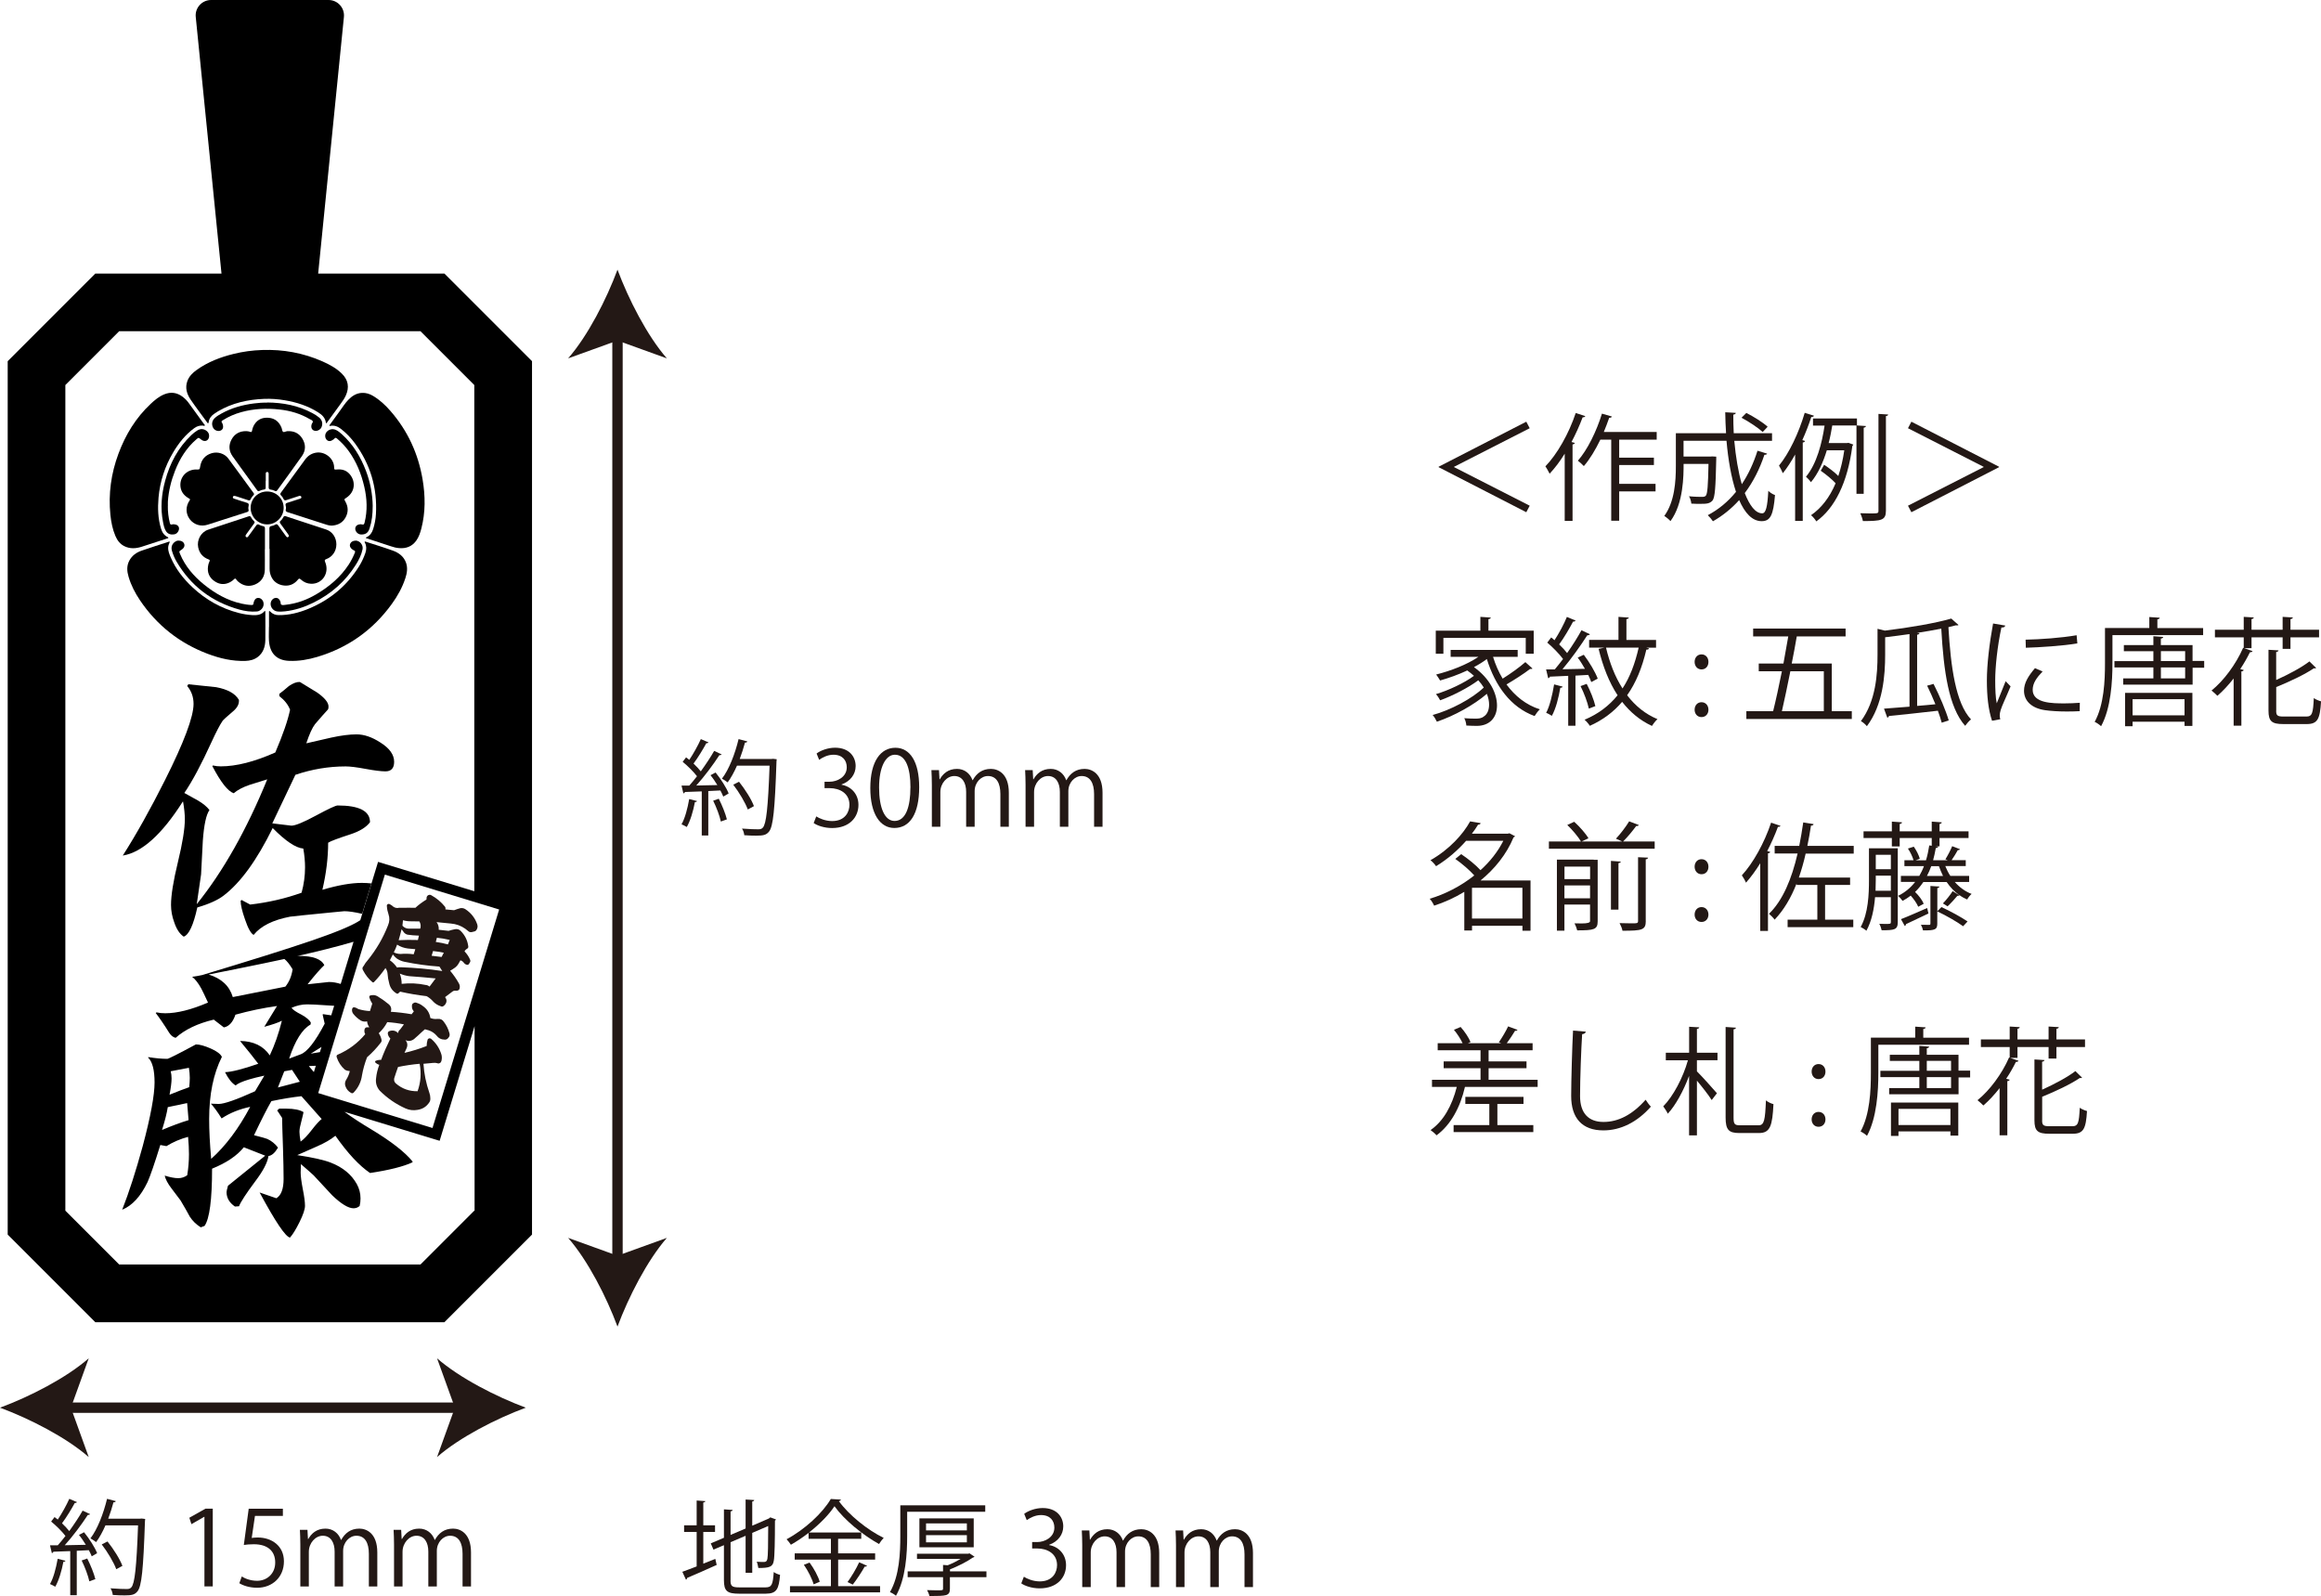 <?xml version="1.0" encoding="UTF-8"?> <svg xmlns="http://www.w3.org/2000/svg" id="_レイヤー_2" data-name="レイヤー 2" width="149.24mm" height="102.62mm" viewBox="0 0 423.05 290.9"><defs><style> .cls-1 { fill: #231815; } .cls-2 { fill: none; stroke: #231815; stroke-miterlimit: 10; stroke-width: 1.89px; } </style></defs><g id="_レイヤー_1-2" data-name="レイヤー 1"><g><g><line class="cls-2" x1="112.55" y1="60.57" x2="112.55" y2="230.38"></line><path class="cls-1" d="M112.55,49.15c-1.99,5.37-5.39,12.04-9,16.17l9-3.25,9,3.25c-3.6-4.13-7-10.8-9-16.17Z"></path><path class="cls-1" d="M112.55,241.79c-1.99-5.37-5.39-12.04-9-16.17l9,3.25,9-3.25c-3.6,4.13-7,10.8-9,16.17Z"></path></g><g><line class="cls-2" x1="11.42" y1="256.57" x2="84.42" y2="256.57"></line><path class="cls-1" d="M0,256.57c5.37,1.99,12.04,5.39,16.17,9l-3.25-9,3.25-9C12.04,251.18,5.37,254.58,0,256.57Z"></path><path class="cls-1" d="M95.83,256.57c-5.37,1.99-12.04,5.39-16.17,9l3.25-9-3.25-9c4.13,3.6,10.8,7,16.17,9Z"></path></g><g><path class="cls-1" d="M11.93,284.47c-.04.11-.15.19-.38.19-.3,1.61-.83,3.42-1.48,4.54-.23-.15-.68-.36-.96-.49.62-1.06,1.1-2.88,1.4-4.6l1.42.36ZM14.03,273.78c-.09.13-.25.17-.4.15-.59,1.1-1.53,2.63-2.33,3.71.51.49.98.98,1.32,1.42.93-1.29,1.82-2.63,2.44-3.73l1.36.64c-.06.11-.21.15-.42.15-1.06,1.65-2.72,3.88-4.2,5.52,1.21-.02,2.52-.04,3.84-.08-.38-.62-.81-1.27-1.25-1.8.53-.28.74-.38.93-.49.96,1.19,1.99,2.78,2.38,3.82l-.98.57c-.13-.32-.3-.7-.53-1.12l-2.2.11v8.1h-1.19v-8.04c-1.17.04-2.23.09-3.07.11-.04.15-.15.23-.28.25l-.34-1.42h1.42c.45-.51.93-1.08,1.4-1.7-.61-.81-1.68-1.87-2.61-2.63l.62-.81c.19.15.38.3.59.45.74-1.1,1.61-2.67,2.1-3.78l1.38.59ZM16.28,288.22c-.21-1.02-.81-2.61-1.4-3.8l1.02-.36c.61,1.19,1.23,2.74,1.48,3.76l-1.1.4ZM25.78,276.77l.68.08c0,.11-.02.28-.04.42-.3,8.87-.61,11.84-1.36,12.77-.51.62-1.02.74-2.33.74-.64,0-1.42-.02-2.18-.08-.04-.36-.17-.87-.42-1.21,1.31.11,2.5.13,2.97.13.38,0,.62-.06.83-.3.62-.66.95-3.59,1.23-11.3h-5.94c-.51,1.17-1.1,2.23-1.7,3.05-.25-.19-.72-.51-1.04-.68,1.27-1.65,2.36-4.46,3.03-7.21l1.59.42c-.04.17-.21.23-.42.21-.26,1-.59,2-.96,2.99h5.77l.28-.02ZM19.59,280.95c1.1,1.38,2.27,3.22,2.72,4.45l-1.12.61c-.44-1.21-1.57-3.12-2.65-4.52l1.04-.53Z"></path><path class="cls-1" d="M37.26,289.16v-12.7h-.04l-2.33,1.34-.38-1.17,2.93-1.65h1.34v14.17h-1.53Z"></path><path class="cls-1" d="M51.56,274.99v1.31h-5.09l-.59,4.01c.3-.04.61-.08,1.1-.08,2.52,0,4.77,1.5,4.77,4.35s-2.08,4.81-4.88,4.81c-1.42,0-2.61-.42-3.25-.83l.45-1.23c.53.36,1.57.79,2.8.79,1.78,0,3.31-1.3,3.29-3.35,0-1.95-1.25-3.31-3.9-3.31-.76,0-1.34.06-1.82.13l.89-6.6h6.22Z"></path><path class="cls-1" d="M68.78,289.16h-1.55v-5.96c0-2.01-.72-3.29-2.27-3.29-1.27,0-2.42,1.19-2.42,2.76v6.49h-1.55v-6.36c0-1.65-.7-2.89-2.16-2.89-1.34,0-2.54,1.32-2.54,2.93v6.32h-1.55v-7.66c0-1.06-.04-1.82-.08-2.67h1.38l.09,1.67h.06c.57-1,1.51-1.89,3.14-1.89,1.34,0,2.38.83,2.82,2.06h.04c.68-1.23,1.72-2.06,3.31-2.06,1.27,0,3.27.81,3.27,4.35v6.21Z"></path><path class="cls-1" d="M85.86,289.16h-1.55v-5.96c0-2.01-.72-3.29-2.27-3.29-1.27,0-2.42,1.19-2.42,2.76v6.49h-1.55v-6.36c0-1.65-.7-2.89-2.16-2.89-1.34,0-2.54,1.32-2.54,2.93v6.32h-1.55v-7.66c0-1.06-.04-1.82-.08-2.67h1.38l.09,1.67h.06c.57-1,1.51-1.89,3.14-1.89,1.34,0,2.38.83,2.82,2.06h.04c.68-1.23,1.72-2.06,3.31-2.06,1.27,0,3.27.81,3.27,4.35v6.21Z"></path></g><g><path class="cls-1" d="M127.04,146c-.04.11-.15.19-.38.19-.3,1.61-.83,3.42-1.48,4.54-.23-.15-.68-.36-.96-.49.62-1.06,1.1-2.88,1.4-4.6l1.42.36ZM129.14,135.31c-.09.13-.25.17-.4.15-.59,1.1-1.53,2.63-2.33,3.71.51.49.98.98,1.32,1.42.93-1.29,1.82-2.63,2.44-3.73l1.36.64c-.06.11-.21.15-.42.15-1.06,1.65-2.72,3.88-4.2,5.52,1.21-.02,2.52-.04,3.84-.08-.38-.62-.81-1.27-1.25-1.8.53-.28.74-.38.93-.49.96,1.19,1.99,2.78,2.38,3.82l-.98.57c-.13-.32-.3-.7-.53-1.12l-2.2.11v8.1h-1.19v-8.04c-1.17.04-2.23.09-3.07.11-.04.15-.15.23-.28.25l-.34-1.42h1.42c.45-.51.93-1.08,1.4-1.7-.61-.81-1.68-1.87-2.61-2.63l.62-.81c.19.15.38.3.59.45.74-1.1,1.61-2.67,2.1-3.78l1.38.59ZM131.39,149.74c-.21-1.02-.81-2.61-1.4-3.8l1.02-.36c.61,1.19,1.23,2.74,1.48,3.76l-1.1.4ZM140.89,138.3l.68.08c0,.11-.02.28-.04.42-.3,8.87-.61,11.84-1.36,12.77-.51.62-1.02.74-2.33.74-.64,0-1.42-.02-2.18-.08-.04-.36-.17-.87-.42-1.21,1.31.11,2.5.13,2.97.13.38,0,.62-.06.83-.3.62-.66.95-3.59,1.23-11.3h-5.94c-.51,1.17-1.1,2.23-1.7,3.05-.25-.19-.72-.51-1.04-.68,1.27-1.65,2.37-4.46,3.03-7.21l1.59.42c-.04.17-.21.23-.42.21-.27,1-.59,2-.96,2.99h5.77l.28-.02ZM134.7,142.48c1.1,1.38,2.27,3.22,2.72,4.45l-1.12.61c-.44-1.21-1.57-3.12-2.65-4.52l1.04-.53Z"></path><path class="cls-1" d="M153.39,143.03c1.67.28,3.08,1.63,3.08,3.67,0,2.25-1.63,4.22-4.81,4.22-1.42,0-2.71-.45-3.35-.91l.47-1.21c.51.34,1.65.85,2.89.85,2.38,0,3.16-1.67,3.16-2.97,0-2.08-1.76-3.03-3.61-3.03h-.93v-1.17h.93c1.36,0,3.12-.85,3.12-2.63,0-1.23-.74-2.29-2.44-2.29-1.04,0-2.02.51-2.59.93l-.47-1.15c.68-.53,2.01-1.06,3.37-1.06,2.59,0,3.75,1.65,3.75,3.35,0,1.46-.93,2.76-2.57,3.35v.06Z"></path><path class="cls-1" d="M158.63,143.65c0-4.96,1.93-7.36,4.58-7.36s4.33,2.54,4.33,7.17c0,4.92-1.72,7.45-4.54,7.45-2.57,0-4.37-2.54-4.37-7.27ZM165.95,143.54c0-3.54-.85-5.98-2.84-5.98-1.68,0-2.88,2.25-2.88,5.98s1.04,6.09,2.82,6.09c2.1,0,2.89-2.72,2.89-6.09Z"></path><path class="cls-1" d="M183.89,150.69h-1.55v-5.96c0-2.01-.72-3.29-2.27-3.29-1.27,0-2.42,1.19-2.42,2.76v6.49h-1.55v-6.36c0-1.65-.7-2.89-2.16-2.89-1.34,0-2.54,1.32-2.54,2.93v6.32h-1.55v-7.66c0-1.06-.04-1.82-.08-2.67h1.38l.09,1.67h.06c.57-1,1.51-1.89,3.14-1.89,1.34,0,2.38.83,2.82,2.06h.04c.68-1.23,1.72-2.06,3.31-2.06,1.27,0,3.27.81,3.27,4.35v6.21Z"></path><path class="cls-1" d="M200.97,150.69h-1.55v-5.96c0-2.01-.72-3.29-2.27-3.29-1.27,0-2.42,1.19-2.42,2.76v6.49h-1.55v-6.36c0-1.65-.7-2.89-2.16-2.89-1.34,0-2.54,1.32-2.54,2.93v6.32h-1.55v-7.66c0-1.06-.04-1.82-.08-2.67h1.38l.09,1.67h.06c.57-1,1.51-1.89,3.14-1.89,1.34,0,2.38.83,2.82,2.06h.04c.68-1.23,1.72-2.06,3.31-2.06,1.27,0,3.27.81,3.27,4.35v6.21Z"></path></g><g><path class="cls-1" d="M128.19,285l2.19-.87.25,1.1c-1.97.91-4.07,1.8-5.39,2.37,0,.15-.08.26-.21.32l-.66-1.44c.72-.25,1.63-.61,2.61-.98v-6.28h-2.29v-1.21h2.29v-4.52l1.59.11c-.02.13-.13.21-.38.25v4.16h2.14v1.21h-2.14v5.79ZM133.15,288.03c0,1.04.25,1.29,1.57,1.29h4.83c1.13,0,1.32-.53,1.48-2.8.3.23.79.44,1.15.51-.21,2.61-.62,3.44-2.61,3.44h-4.88c-2.14,0-2.74-.47-2.74-2.46v-6.38l-1.91.81-.49-1.14,2.4-1.02v-5.18l1.59.11c-.02.13-.13.23-.38.27v4.28l2.74-1.17v-5.28l1.57.09c-.02.13-.11.23-.36.27v4.41l3.03-1.31.26-.21,1.04.38c-.02.08-.09.15-.19.21,0,3.59-.06,6.58-.21,7.3-.17,1.15-.81,1.34-2.82,1.34-.06-.36-.15-.83-.3-1.14.47.04,1.13.04,1.34.04.3,0,.51-.09.61-.55.11-.47.15-2.82.15-6l-2.91,1.25v7.27h-1.21v-6.74l-2.74,1.17v6.92Z"></path><path class="cls-1" d="M152.77,284.26v4.84h7.64v1.13h-16.42v-1.13h7.46v-4.84h-6.6v-1.14h6.6v-2.65h-4.07v-1.08c-1.02.79-2.12,1.53-3.22,2.16-.19-.28-.53-.74-.79-1,3.31-1.76,6.57-4.79,8.06-7.34l1.85.11c-.04.15-.19.25-.38.28,1.83,2.54,5.24,5.28,8.17,6.7-.3.32-.62.74-.85,1.12-2.95-1.63-6.34-4.39-8.12-6.89-1,1.53-2.69,3.25-4.64,4.79h9.52v1.15h-4.22v2.65h6.75v1.14h-6.75ZM148.3,288.78c-.25-.96-1-2.46-1.78-3.58l1.04-.4c.79,1.06,1.59,2.54,1.85,3.5l-1.12.47ZM158.03,285.38c-.06.11-.21.17-.42.15-.55.98-1.46,2.38-2.18,3.29l-.95-.47c.7-.95,1.63-2.5,2.12-3.6l1.42.62Z"></path><path class="cls-1" d="M179.58,275.54h-14.23v4.43c0,3.16-.25,7.74-2.04,10.88-.23-.21-.78-.55-1.1-.66,1.74-3.01,1.89-7.21,1.89-10.24v-5.58h15.48v1.17ZM179.8,286.4v1.06h-6.66v2.08c0,.68-.15,1-.7,1.19-.55.15-1.5.17-3.03.17-.06-.32-.26-.76-.43-1.08.7.02,1.36.04,1.83.04,1.02,0,1.08,0,1.08-.34v-2.06h-6.45v-1.06h6.45v-1.17l.85.06c.81-.32,1.65-.74,2.35-1.15h-7.95v-.95h9.35l.21-.08.93.62c-.06.08-.19.13-.3.15-1.04.74-2.71,1.59-4.18,2.16v.36h6.66ZM177.48,282.01h-9.9v-5.26h9.9v5.26ZM168.79,277.66v1.27h7.44v-1.27h-7.44ZM168.79,279.8v1.31h7.44v-1.31h-7.44Z"></path><path class="cls-1" d="M191.23,281.61c1.67.28,3.08,1.63,3.08,3.67,0,2.25-1.63,4.22-4.81,4.22-1.42,0-2.71-.45-3.35-.91l.47-1.21c.51.34,1.65.85,2.89.85,2.38,0,3.16-1.67,3.16-2.97,0-2.08-1.76-3.03-3.61-3.03h-.93v-1.17h.93c1.36,0,3.12-.85,3.12-2.63,0-1.23-.74-2.29-2.44-2.29-1.04,0-2.02.51-2.59.93l-.47-1.15c.68-.53,2.01-1.06,3.37-1.06,2.59,0,3.75,1.65,3.75,3.35,0,1.46-.93,2.76-2.57,3.35v.06Z"></path><path class="cls-1" d="M211.3,289.27h-1.55v-5.96c0-2.01-.72-3.29-2.27-3.29-1.27,0-2.42,1.19-2.42,2.76v6.49h-1.55v-6.36c0-1.65-.7-2.89-2.16-2.89-1.34,0-2.54,1.32-2.54,2.93v6.32h-1.55v-7.66c0-1.06-.04-1.82-.08-2.67h1.38l.09,1.67h.06c.57-1,1.51-1.89,3.14-1.89,1.34,0,2.38.83,2.82,2.06h.04c.68-1.23,1.72-2.06,3.31-2.06,1.27,0,3.27.81,3.27,4.35v6.21Z"></path><path class="cls-1" d="M228.39,289.27h-1.55v-5.96c0-2.01-.72-3.29-2.27-3.29-1.27,0-2.42,1.19-2.42,2.76v6.49h-1.55v-6.36c0-1.65-.7-2.89-2.16-2.89-1.34,0-2.54,1.32-2.54,2.93v6.32h-1.55v-7.66c0-1.06-.04-1.82-.08-2.67h1.38l.09,1.67h.06c.57-1,1.51-1.89,3.14-1.89,1.34,0,2.38.83,2.82,2.06h.04c.68-1.23,1.72-2.06,3.31-2.06,1.27,0,3.27.81,3.27,4.35v6.21Z"></path></g><g><path class="cls-1" d="M278.2,76.86l.62,1.19-13.8,7.04v.04l13.8,7.04-.62,1.19-15.98-8.21v-.08l15.98-8.21Z"></path><path class="cls-1" d="M285.2,82.69c-.85,1.39-1.79,2.62-2.75,3.65-.17-.34-.53-1.02-.77-1.34,2.15-2.22,4.27-5.95,5.53-9.73l1.75.58c-.08.15-.23.21-.49.21-.58,1.54-1.26,3.05-2.03,4.5l.6.17c-.02.15-.15.23-.41.28v13.93h-1.43v-12.25ZM301.98,80.13h-6.85v3.29h6.33v1.34h-6.33v3.43h6.63v1.37h-6.63v5.35h-1.45v-14.78h-1.98c-.9,1.86-1.92,3.56-3.01,4.82-.26-.28-.77-.75-1.09-.98,1.73-1.96,3.39-5.33,4.39-8.58l1.83.53c-.08.15-.23.23-.51.23-.3.85-.62,1.73-.98,2.58h9.64v1.39Z"></path><path class="cls-1" d="M316.11,80.34c.26,2.92.73,5.67,1.37,7.91,1.19-1.79,2.15-3.84,2.86-6.1l1.75.53c-.04.15-.21.21-.49.21-.87,2.62-2.07,4.97-3.58,6.98.88,2.26,1.94,3.69,3.18,3.69.66,0,.96-1.17,1.11-4.1.32.32.81.64,1.22.77-.3,3.67-.85,4.76-2.43,4.76-1.73,0-3.07-1.49-4.1-3.84-1.39,1.54-2.99,2.84-4.78,3.86-.19-.3-.64-.83-.94-1.11,1.98-1.04,3.69-2.47,5.14-4.25-.85-2.56-1.43-5.84-1.73-9.32h-7.83v2.88h4.91l.3-.02.75.04v.49c-.11,5.1-.23,6.93-.68,7.51-.53.58-1.09.6-2.24.6-.49,0-1.04,0-1.62-.04-.04-.43-.19-.98-.43-1.34,1.04.11,2.03.11,2.39.11.3,0,.53-.04.68-.21.3-.36.41-1.81.49-5.8h-4.54c0,2.11,0,7.19-2.39,10.43-.24-.28-.81-.75-1.13-.94,1.9-2.62,2.11-6.31,2.11-9.11v-5.97h9.15c-.08-1.26-.13-2.54-.15-3.82l1.92.11c0,.17-.15.28-.45.32,0,1.13.02,2.28.08,3.39h6.98v1.39h-6.87ZM318.31,75.26c1.37.7,3.05,1.75,3.88,2.52l-.9.96c-.83-.77-2.5-1.88-3.86-2.6l.87-.87Z"></path><path class="cls-1" d="M327.2,82.84c-.7,1.26-1.45,2.43-2.24,3.41-.15-.34-.49-1.07-.7-1.39,1.83-2.22,3.6-5.93,4.69-9.62l1.69.53c-.06.15-.21.23-.49.23-.47,1.43-1.02,2.86-1.64,4.22l.49.15c-.04.15-.15.24-.41.28v14.29h-1.39v-12.12ZM338.47,76.25v1.3h-4.5c-.17,1-.36,2.09-.66,3.2h3.35c.17-.04.21-.04.26-.04.19.06.38.13.88.32-.02.11-.11.19-.17.26-.88,6.76-3.24,11.35-6.57,13.74-.19-.34-.66-.9-.96-1.13,1.83-1.26,3.37-3.18,4.48-5.82-.62-.68-1.75-1.62-2.71-2.28l.62-1.09c.9.6,1.98,1.41,2.58,2.05.47-1.41.85-2.97,1.09-4.69h-3.18c-.66,2.15-1.58,4.27-2.9,5.82-.19-.3-.62-.77-.9-1,1.96-2.35,2.92-6.14,3.39-9.32h-2.11v-1.3h8.02ZM339.7,90h-1.32v-12.46l1.73.11c-.02.15-.13.26-.41.3v12.05ZM342.39,75.44l1.77.11c-.02.15-.13.26-.41.28v17.24c0,1.77-.81,1.9-4.2,1.9-.06-.38-.28-1.02-.47-1.43.66.02,1.28.04,1.77.04,1.41,0,1.54,0,1.54-.49v-17.64Z"></path><path class="cls-1" d="M348.39,76.86l15.98,8.21v.08l-15.98,8.21-.62-1.19,13.8-7.04v-.04l-13.8-7.04.62-1.19Z"></path><path class="cls-1" d="M272.14,119.72c.43,1.41,1.02,2.75,1.75,3.97,1.41-.88,3.07-2.07,4.14-3.01l1.3,1.17c-.08.08-.28.11-.45.08-1.09.85-2.86,1.98-4.29,2.82,1.54,2.11,3.56,3.73,6.08,4.54-.32.28-.72.83-.96,1.22-4.37-1.6-7.19-5.53-8.7-10.39-.68.51-1.49,1.02-2.35,1.47,2.94,2.11,4.2,4.84,4.2,7,0,2.3-1.45,3.71-3.67,3.71-.53,0-1.22-.02-1.92-.06-.02-.36-.15-.96-.38-1.34.79.06,1.54.08,2.01.08.62,0,1.13-.04,1.58-.41.6-.38.94-1.17.94-2.15,0-.6-.13-1.26-.41-1.96-2.35,2.03-6.02,4.05-9.11,5.08-.17-.36-.47-.9-.77-1.22,3.24-.88,7.17-2.96,9.32-5.01-.28-.45-.62-.9-1-1.32-1.83,1.37-4.71,2.84-6.95,3.65-.17-.34-.49-.83-.77-1.13,2.26-.66,5.21-2.05,6.93-3.33-.36-.32-.77-.66-1.22-.98-1.6.75-3.33,1.37-4.95,1.83-.17-.28-.51-.83-.72-1.09,2.62-.66,5.61-1.79,7.7-3.22h-5.06v-1.26h12.22v1.26h-4.5ZM263.09,116.27v2.88h-1.39v-4.2h8.13v-2.52l1.9.13c-.02.15-.15.26-.43.28v2.11h8.25v4.2h-1.45v-2.88h-15.02Z"></path><path class="cls-1" d="M290.04,124.31c-.13-.38-.32-.83-.55-1.3l-2.33.13v9.13h-1.32v-9.09c-1.28.06-2.43.11-3.35.15-.02.17-.15.26-.3.28l-.38-1.6h1.58c.47-.55.98-1.22,1.51-1.9-.7-.94-1.86-2.13-2.88-2.99l.72-.94c.19.15.41.32.6.51.83-1.26,1.75-2.99,2.26-4.25l1.58.66c-.06.13-.23.21-.45.19-.64,1.22-1.66,2.96-2.54,4.16.58.55,1.09,1.11,1.45,1.58,1-1.41,1.94-2.92,2.62-4.16,1.13.53,1.34.62,1.54.73-.09.13-.26.19-.49.19-1.15,1.81-2.94,4.33-4.52,6.19,1.28-.02,2.69-.04,4.1-.08-.41-.7-.85-1.43-1.32-2.05l1.11-.51c1.02,1.34,2.11,3.18,2.54,4.35l-1.17.62ZM284.83,125.14c-.04.15-.17.21-.43.21-.3,1.81-.83,3.86-1.54,5.12-.26-.19-.72-.41-1.04-.55.64-1.19,1.13-3.22,1.45-5.18l1.56.41ZM289.21,124.65c.68,1.3,1.32,2.94,1.58,4.05l-1.19.45c-.23-1.11-.87-2.82-1.51-4.1l1.13-.41ZM300.02,118.04l.55.13c-.04.17-.21.26-.49.23-.77,3.31-1.9,6.06-3.5,8.32,1.49,1.94,3.31,3.43,5.53,4.35-.34.3-.77.85-1,1.24-2.18-1-3.97-2.5-5.44-4.39-1.56,1.83-3.48,3.29-5.89,4.37-.19-.32-.64-.85-.96-1.11,2.5-1.05,4.46-2.54,6.02-4.46-1.56-2.37-2.67-5.23-3.46-8.45l1.04-.23h-2.77v-1.41h5.35v-4.2l1.88.13c-.02.15-.13.26-.43.28v3.8h5.4v1.41h-1.83ZM292.73,118.04c.66,2.77,1.64,5.31,3.01,7.44,1.34-2.05,2.28-4.52,2.94-7.44h-5.95Z"></path><path class="cls-1" d="M308.88,120.64c0-.79.51-1.37,1.26-1.37s1.26.58,1.26,1.37-.49,1.37-1.26,1.37c-.81,0-1.26-.66-1.26-1.37ZM308.88,129.36c0-.79.51-1.37,1.26-1.37s1.26.58,1.26,1.37c0,.75-.49,1.34-1.26,1.34-.81,0-1.26-.64-1.26-1.34Z"></path><path class="cls-1" d="M333.88,129.62h3.65v1.43h-19.22v-1.43h4.88c.51-2.03,1.07-4.63,1.6-7.27h-4.22v-1.41h4.5c.32-1.71.62-3.41.88-4.95h-6.4v-1.43h16.85v1.43h-8.9c-.26,1.56-.58,3.24-.92,4.95h7.3v8.68ZM332.43,122.35h-6.1c-.53,2.69-1.09,5.27-1.54,7.27h7.64v-7.27Z"></path><path class="cls-1" d="M343.54,114.94c4.39-.53,9.32-1.37,12.12-2.2l1.32,1.17c-.06.06-.15.08-.28.08-.06,0-.13,0-.19-.02-.43.11-.87.23-1.37.34.43,7.25,1.32,13.84,4.12,16.81-.34.26-.81.81-1.07,1.17-2.99-3.37-3.92-9.96-4.35-17.71-1.37.28-2.88.53-4.44.77l.47.04c-.02.15-.15.26-.43.3v12.97c1.09-.08,2.22-.19,3.33-.3-.47-1.15-1-2.37-1.51-3.39l1.17-.32c1.11,2.16,2.28,4.97,2.77,6.66l-1.28.41c-.15-.6-.41-1.37-.7-2.18-3.31.38-6.74.75-8.92.96-.04.17-.15.28-.3.3l-.6-1.64c1.24-.08,2.86-.21,4.65-.36v-13.23c-1.49.21-2.99.41-4.44.58v3.18c0,3.73-.38,9.11-3.33,13.03-.21-.28-.73-.75-1.09-.92,2.73-3.67,3.03-8.55,3.03-12.14v-4.69l1.3.32Z"></path><path class="cls-1" d="M365.5,114.03c-.06.24-.28.36-.7.34-.75,3.48-1.13,7.29-1.13,9.6,0,1.6.06,3.22.28,4.22.41-1.05,1.32-3.29,1.62-4.03l.9.94c-.88,2.15-1.51,3.37-1.81,4.33-.11.36-.17.7-.17,1,0,.23.04.45.11.66l-1.51.28c-.68-2.03-.94-4.5-.94-7.34s.45-6.7,1.13-10.39l2.24.38ZM379.08,129.62c-.77.04-1.56.06-2.35.06-1.51,0-2.94-.09-3.97-.24-2.62-.38-3.84-1.83-3.84-3.54,0-1.47.81-2.71,2-4.12l1.39.6c-1.07,1.11-1.81,2.13-1.81,3.35,0,2.47,3.63,2.47,5.84,2.47.9,0,1.86-.04,2.75-.11l-.02,1.51ZM369.21,116.59c2.75-.06,6.46-.32,9.3-.81l.13,1.49c-2.65.45-6.93.72-9.39.79l-.04-1.47Z"></path><path class="cls-1" d="M401.57,115.76h-16.53v5.12c0,3.35-.28,8.21-2.07,11.48-.26-.26-.85-.66-1.17-.79,1.71-3.11,1.88-7.51,1.88-10.69v-6.42h8.08v-2l1.9.13c-.02.15-.13.26-.43.3v1.58h8.34v1.3ZM401.76,120.45v1.26h-2.11v3.07h-12.65v-1.13h5.5v-2h-7.1v-1.15h7.1v-1.81h-5.38v-1.11h5.38v-1.62l1.79.13c-.02.15-.13.26-.43.3v1.19h5.78v2.88h2.11ZM387.34,132.37v-6.08h12.27v6.02h-1.43v-.77h-9.47v.83h-1.37ZM398.18,127.44h-9.47v2.94h9.47v-2.94ZM393.87,118.68v1.81h4.42v-1.81h-4.42ZM393.87,123.65h4.42v-2h-4.42v2Z"></path><path class="cls-1" d="M410.4,118.14h-1.34l1.51.53c-.04.15-.21.21-.47.21-.51,1.04-1.11,2.09-1.77,3.07l.64.17c-.04.13-.17.23-.43.26v9.88h-1.41v-8.6c-.94,1.19-1.94,2.28-2.96,3.16-.26-.26-.75-.73-1.07-.96,2.2-1.77,4.44-4.76,5.76-7.79l.11.04v-1.94h-5.25v-1.39h5.25v-2.35l1.83.11c-.02.15-.13.26-.41.3v1.94h5.67v-2.35l1.86.11c-.02.17-.15.26-.43.3v1.94h5.21v1.39h-5.21v2.09h-1.43v-2.09h-5.67v1.96ZM414.88,129.51c0,.9.21,1.09,1.37,1.09h4.12c1.07,0,1.24-.58,1.37-3.37.34.26.92.49,1.32.6-.19,3.2-.62,4.14-2.6,4.14h-4.29c-2.09,0-2.69-.51-2.69-2.45v-11.09l1.83.11c-.02.15-.15.26-.43.3v5.1c2.26-1.02,4.63-2.28,6.06-3.39l1.22,1.19c-.04.06-.13.08-.23.08-.04,0-.11,0-.17-.02-1.66,1.13-4.37,2.41-6.87,3.43v4.29Z"></path><path class="cls-1" d="M278.97,160.49v9.15h-1.47v-.9h-9.19v.85h-1.41v-7.04c-1.79,1.09-3.65,1.92-5.5,2.52-.15-.36-.53-.98-.81-1.26,2.75-.81,5.63-2.26,8.13-4.25-.85-.96-2.24-2.15-3.46-3.01l1.07-.87c1.22.81,2.65,1.96,3.52,2.92,1.71-1.54,3.16-3.35,4.16-5.35h-6.78c-1.43,1.62-3.24,3.26-5.48,4.63-.21-.34-.68-.85-1.02-1.09,3.48-1.98,5.97-4.78,7.23-7.08l1.92.32c-.04.17-.19.28-.47.28-.32.53-.7,1.09-1.13,1.64h6.57l.26-.08,1.05.55c-.06.09-.17.15-.28.19-1.28,3.11-3.46,5.78-6.02,7.87h9.13ZM268.3,167.42h9.19v-5.61h-9.19v5.61Z"></path><path class="cls-1" d="M298.72,150.38c-.08.13-.23.19-.49.17-.6.83-1.58,2.03-2.39,2.82h5.76v1.32h-19.28v-1.32h5.85c-.51-.85-1.56-2.11-2.5-3.01l1.26-.58c.98.87,2.09,2.13,2.6,3.01l-1.26.58h7.42l-1.15-.51c.81-.85,1.83-2.2,2.41-3.16l1.77.68ZM290.49,156.69v.02h.72v11.22c0,1.51-.7,1.64-3.73,1.64-.09-.38-.3-.92-.49-1.28.47.02.94.02,1.32.02q1.51,0,1.51-.41v-3.03h-4.67v4.76h-1.37v-12.95h6.7ZM289.83,157.95h-4.67v2.28h4.67v-2.28ZM285.15,163.73h4.67v-2.35h-4.67v2.35ZM293.64,156.91l1.79.13c-.02.13-.15.23-.43.28v8.47h-1.37v-8.87ZM299.98,167.85c0,1.66-.66,1.79-4.25,1.79-.06-.41-.32-1-.53-1.39.79.02,1.54.04,2.07.04,1.17,0,1.3,0,1.3-.45v-11.6l1.83.08c-.04.15-.15.28-.43.3v11.22Z"></path><path class="cls-1" d="M308.88,157.97c0-.79.51-1.37,1.26-1.37s1.26.58,1.26,1.37-.49,1.37-1.26,1.37c-.81,0-1.26-.66-1.26-1.37ZM308.88,166.7c0-.79.51-1.37,1.26-1.37s1.26.58,1.26,1.37c0,.75-.49,1.34-1.26,1.34-.81,0-1.26-.64-1.26-1.34Z"></path><path class="cls-1" d="M324.54,150.51c-.06.15-.21.21-.47.19-.55,1.49-1.22,2.99-1.96,4.42l.55.15c-.02.13-.15.23-.41.26v14.14h-1.41v-12.33c-.81,1.32-1.71,2.54-2.6,3.54-.13-.34-.51-1-.75-1.34,2.05-2.22,4.1-5.91,5.33-9.6l1.71.58ZM337.87,155.58h-8.75c-.34,1.54-.77,3.01-1.24,4.37h9.34v1.34h-4.56v6.33h5.14v1.37h-11.97v-1.37h5.42v-6.33h-3.78v-.26c-1.02,2.6-2.33,4.84-4.01,6.59-.21-.3-.7-.81-1.02-1.07,2.52-2.45,4.14-6.36,5.21-10.99h-4.18v-1.39h4.48c.28-1.37.51-2.79.73-4.27l1.88.3c-.02.19-.19.28-.47.28-.19,1.26-.41,2.5-.66,3.69h8.45v1.39Z"></path><path class="cls-1" d="M345.91,154.6v13.46c0,1.43-.64,1.49-2.94,1.49-.06-.32-.24-.85-.43-1.17.43,0,.81.02,1.13.02.88,0,.98,0,.98-.34v-4.54h-2.88c-.17,2.13-.62,4.39-1.58,6.12-.21-.21-.77-.55-1.04-.68,1.39-2.52,1.51-5.99,1.51-8.55v-5.8h5.25ZM358.92,160.75h-2.62c.85.96,1.88,1.73,3.07,2.18-.28.23-.64.68-.81,1.02-.49-.21-.96-.47-1.39-.79-.06.08-.21.13-.41.13-.45.55-1.17,1.34-1.77,1.9,0,0-.83-.53-.85-.53.58-.6,1.37-1.58,1.77-2.24l1.19.73v-.02c-.88-.62-1.64-1.43-2.28-2.37h-4.25c-.45.66-.94,1.28-1.51,1.81.66.62,1.32,1.51,1.58,2.15l-1,.55c-.24-.58-.79-1.39-1.37-2.03-.47.36-.96.68-1.49.96-.19-.28-.55-.7-.81-.92,1.26-.62,2.28-1.47,3.11-2.54h-2.6v-1.09h3.35c.32-.55.62-1.15.85-1.79h-3.56v-1.07h1.66c-.17-.62-.58-1.49-1.02-2.13l1.07-.34c.47.66.94,1.58,1.09,2.2l-.75.28h1.88c.26-.83.45-1.75.6-2.71l.45.06v-1.41h-5.84v1.54h-1.43v-1.54h-5.16v-1.22h5.16v-1.77l1.86.13c-.02.15-.15.26-.43.3v1.34h5.84v-1.77l1.83.13c-.02.15-.13.26-.41.3v1.34h5.29v1.22h-5.29v1.51h-.7v.02l.45.04c-.04.15-.17.23-.43.26-.13.77-.3,1.51-.49,2.22h2.67c-.17-.06-.32-.15-.43-.17.43-.68.96-1.71,1.24-2.39l1.43.55c-.06.11-.19.17-.41.17-.28.53-.73,1.24-1.13,1.83h2.58v1.07h-3.73c.26.64.55,1.24.92,1.79h3.43v1.09ZM341.9,160.41c0,.6-.02,1.26-.04,1.94h2.79v-2.75h-2.75v.81ZM344.65,155.8h-2.75v2.62h2.75v-2.62ZM346.49,167.53c1.24-.47,2.99-1.26,4.78-2.03l.23,1-4.1,1.94c0,.15-.08.28-.21.34l-.7-1.26ZM353.1,166.1l.77-.77c1.6.73,3.67,1.86,4.76,2.62l-.81.87c-1.04-.77-3.07-1.94-4.71-2.71v2.22c0,1.07-.36,1.28-2.6,1.24-.06-.3-.21-.73-.38-1.02.7.02,1.28.02,1.49.02.19,0,.24-.06.24-.26v-6.83l1.64.11c-.02.13-.13.24-.38.28v4.22ZM352.01,157.87c-.23.64-.49,1.24-.79,1.79h2.94c-.28-.58-.53-1.17-.75-1.79h-1.41Z"></path><path class="cls-1" d="M271.33,196.8h8.94v1.3h-13.25c-.87,3.78-2.62,6.95-5.18,8.83-.23-.28-.75-.73-1.09-.96,2.33-1.6,3.92-4.44,4.78-7.87h-4.52v-1.3h8.85v-2.11h-6.72v-1.24h6.72v-2.03h-7.81v-1.28h4.54c-.36-.77-.98-1.73-1.58-2.45l1.22-.51c.75.83,1.49,1.96,1.81,2.75l-.49.21h6.1l-.45-.17c.55-.79,1.3-2.05,1.69-2.9l1.71.64c-.06.13-.21.17-.45.17-.38.66-1,1.56-1.51,2.26h4.71v1.28h-8.02v2.03h6.91v1.24h-6.91v2.11ZM272.93,201.2v3.86h6.55v1.28h-14.53v-1.28h6.51v-3.86h-4.37v-1.28h10.6v1.28h-4.76Z"></path><path class="cls-1" d="M289.04,188.03c-.04.26-.23.41-.66.47-.17,2.47-.38,8.13-.38,11.28s1.58,4.71,4.27,4.71,5.25-1.3,7.68-4.05c.21.34.7,1.02.96,1.26-2.5,2.84-5.52,4.33-8.66,4.33-3.88,0-5.87-2.24-5.87-6.27,0-2.69.19-9.3.34-11.92l2.33.19Z"></path><path class="cls-1" d="M309.73,187.24c-.02.15-.15.26-.43.3v4.33h3.75v1.37h-3.75v2.03c.83.81,3.11,3.35,3.65,3.99l-.96,1.24c-.49-.81-1.73-2.39-2.69-3.54v9.98h-1.43v-10.84c-1.02,2.71-2.43,5.33-3.88,6.89-.19-.43-.58-1-.83-1.34,1.81-1.83,3.61-5.23,4.5-8.4h-4.03v-1.37h4.25v-4.74l1.86.11ZM315.98,203.73c0,1.15.21,1.37,1.17,1.37h3.39c1.04,0,1.19-.96,1.34-4.54.36.3.94.58,1.37.68-.19,3.9-.58,5.27-2.62,5.27h-3.6c-1.92,0-2.5-.58-2.5-2.82v-16.51l1.88.13c-.02.15-.13.26-.43.3v16.13Z"></path><path class="cls-1" d="M330.21,195.31c0-.79.51-1.37,1.26-1.37s1.26.58,1.26,1.37-.49,1.37-1.26,1.37c-.81,0-1.26-.66-1.26-1.37ZM330.21,204.03c0-.79.51-1.37,1.26-1.37s1.26.58,1.26,1.37c0,.75-.49,1.34-1.26,1.34-.81,0-1.26-.64-1.26-1.34Z"></path><path class="cls-1" d="M358.9,190.42h-16.53v5.12c0,3.35-.28,8.21-2.07,11.48-.26-.26-.85-.66-1.17-.79,1.71-3.11,1.88-7.51,1.88-10.69v-6.42h8.08v-2l1.9.13c-.02.15-.13.26-.43.3v1.58h8.34v1.3ZM359.1,195.12v1.26h-2.11v3.07h-12.65v-1.13h5.5v-2h-7.1v-1.15h7.1v-1.81h-5.38v-1.11h5.38v-1.62l1.79.13c-.02.15-.13.26-.43.3v1.19h5.78v2.88h2.11ZM344.67,207.04v-6.08h12.27v6.02h-1.43v-.77h-9.47v.83h-1.37ZM355.51,202.11h-9.47v2.94h9.47v-2.94ZM351.2,193.35v1.81h4.42v-1.81h-4.42ZM351.2,198.32h4.42v-2h-4.42v2Z"></path><path class="cls-1" d="M367.74,192.81h-1.34l1.51.53c-.04.15-.21.21-.47.21-.51,1.04-1.11,2.09-1.77,3.07l.64.17c-.04.13-.17.23-.43.26v9.88h-1.41v-8.6c-.94,1.19-1.94,2.28-2.96,3.16-.26-.26-.75-.73-1.07-.96,2.2-1.77,4.44-4.76,5.76-7.79l.11.04v-1.94h-5.25v-1.39h5.25v-2.35l1.83.11c-.02.15-.13.26-.41.3v1.94h5.67v-2.35l1.86.11c-.02.17-.15.26-.43.3v1.94h5.21v1.39h-5.21v2.09h-1.43v-2.09h-5.67v1.96ZM372.22,204.18c0,.9.21,1.09,1.37,1.09h4.12c1.07,0,1.24-.58,1.37-3.37.34.26.92.49,1.32.6-.19,3.2-.62,4.14-2.6,4.14h-4.29c-2.09,0-2.69-.51-2.69-2.45v-11.09l1.83.11c-.02.15-.15.26-.43.3v5.1c2.26-1.02,4.63-2.28,6.06-3.39l1.22,1.19c-.04.06-.13.08-.23.08-.04,0-.11,0-.17-.02-1.66,1.13-4.37,2.41-6.87,3.43v4.29Z"></path></g><g><g id="_4oorFo" data-name="4oorFo"><g><path d="M30.7,98c-.05.12-.16.12-.25.15-1.55.5-3.1,1.02-4.65,1.51-1.05.33-2.1.4-3.13-.11-.81-.4-1.3-1.07-1.64-1.87-.52-1.22-.77-2.52-.91-3.84-.39-3.83.13-7.55,1.47-11.15,1.28-3.45,3.16-6.54,5.87-9.08.74-.69,1.51-1.34,2.46-1.73,1.2-.5,2.32-.35,3.36.43.42.32.79.69,1.1,1.12.92,1.28,1.85,2.55,2.78,3.83.07.09.21.18.16.3-.06.14-.21.02-.31.01-.6-.05-1.12.11-1.6.46-1.61,1.18-2.83,2.71-3.84,4.41-1.52,2.56-2.42,5.32-2.68,8.28-.16,1.89-.11,3.77.45,5.61.21.7.57,1.26,1.26,1.58.04.02.06.05.09.08Z"></path><path d="M66.67,98s.08-.07.13-.09c.65-.28,1-.82,1.21-1.47.28-.89.46-1.81.51-2.74.27-4.75-1.01-9.05-3.82-12.89-.73-.99-1.57-1.87-2.55-2.63-.58-.45-1.2-.7-1.94-.56-.06.01-.14.05-.16-.04-.03-.08.04-.14.09-.2.57-.78,1.13-1.57,1.7-2.34.54-.72,1-1.5,1.63-2.15.68-.71,1.46-1.22,2.48-1.28.74-.04,1.42.17,2.05.55,1.22.73,2.25,1.69,3.17,2.75,3.15,3.61,5.07,7.8,5.86,12.51.5,2.98.53,5.95-.23,8.9-.2.77-.44,1.52-.91,2.19-.78,1.1-1.86,1.5-3.16,1.39-.52-.04-1.01-.17-1.5-.34-1.45-.48-2.89-.95-4.34-1.42-.08-.03-.17-.03-.22-.14Z"></path><path d="M59.45,77.15s-.05-.06-.05-.09c-.11-.91-.7-1.46-1.42-1.91-1.87-1.18-3.93-1.84-6.1-2.2-1.24-.21-2.49-.3-3.75-.25-2.98.12-5.82.75-8.42,2.28-.24.14-.47.3-.7.46-.52.37-.89.84-.98,1.49-.01.08,0,.19-.11.21-.08.01-.12-.08-.16-.14-1.01-1.39-2.05-2.75-3.02-4.17-.69-1.02-1.04-2.15-.59-3.38.32-.87.95-1.49,1.69-2.02,2.03-1.45,4.31-2.33,6.71-2.92,1.72-.43,3.47-.66,5.24-.72,3.82-.13,7.49.53,10.99,2.08,1.29.57,2.53,1.24,3.54,2.24,1.15,1.13,1.38,2.48.72,3.95-.23.52-.55.99-.89,1.45-.83,1.12-1.64,2.25-2.46,3.38-.07.1-.13.22-.26.29Z"></path><path d="M49.03,114.25c0-.87,0-1.74,0-2.61,0-.09-.05-.21.06-.26.09-.04.14.08.2.13.41.4.91.6,1.48.6,1.91.03,3.72-.44,5.47-1.16,3.88-1.61,6.98-4.16,9.21-7.74.48-.78.87-1.6,1.16-2.47.2-.62.21-1.22-.09-1.81-.03-.06-.11-.13-.04-.2.06-.06.14,0,.21.01,1.63.53,3.28,1.03,4.89,1.61,1.1.39,2.02,1.06,2.43,2.23.32.93.18,1.87-.12,2.78-.56,1.72-1.43,3.28-2.49,4.74-3.43,4.73-7.95,7.94-13.55,9.62-1.67.5-3.38.8-5.14.73-2.42-.09-3.55-1.51-3.69-3.7-.05-.83,0-1.67,0-2.51Z"></path><path d="M48.27,111.32c.12.15.09.26.09.36,0,1.67.03,3.35,0,5.02-.03,1.19-.38,2.27-1.36,3.03-.66.51-1.44.7-2.26.73-2.4.08-4.69-.46-6.91-1.3-5.14-1.95-9.26-5.21-12.33-9.77-.88-1.31-1.61-2.71-2.06-4.24-.3-1-.39-2,.13-2.97.48-.91,1.28-1.48,2.22-1.81,1.61-.56,3.24-1.07,4.86-1.6.09-.03.18-.08.3-.02-.12.33-.29.65-.3,1.03-.03.67.23,1.26.48,1.85.91,2.1,2.3,3.87,3.96,5.42,2.43,2.28,5.26,3.87,8.5,4.69.78.2,1.58.32,2.38.37.87.05,1.71-.02,2.31-.8Z"></path><path d="M49.1,100.04c0-1.23,0-2.47,0-3.7,0-.27.07-.42.36-.46.25-.03.5-.12.72-.26.24-.15.37-.07.52.14.44.62.89,1.23,1.34,1.85.05.07.1.14.16.2.09.11.21.16.34.06.13-.09.14-.22.07-.34-.08-.15-.19-.29-.29-.43-.4-.55-.78-1.1-1.19-1.64-.16-.21-.21-.37.03-.56.22-.18.37-.42.5-.66.09-.17.19-.22.39-.16,2.48.82,4.97,1.62,7.45,2.45,1.1.37,1.81,1.47,1.81,2.68,0,1.22-.71,2.28-1.83,2.69-.31.11-.35.21-.22.52.84,1.97-.48,4.03-2.54,3.98-.72-.02-1.36-.29-1.89-.78-.23-.21-.33-.22-.53.03-.75.93-1.75,1.26-2.9,1.01-1.16-.26-1.88-1.03-2.17-2.17-.07-.28-.09-.57-.09-.86,0-1.2,0-2.4,0-3.6,0,0,0,0,0,0Z"></path><path d="M48.27,100.12c0,1.23.02,2.47,0,3.7-.02,1.26-.61,2.21-1.78,2.71-1.12.47-2.17.26-3.09-.53-.14-.12-.27-.28-.38-.43-.11-.16-.2-.15-.33-.02-.23.23-.49.42-.77.57-1.01.52-1.97.42-2.88-.23-.92-.66-1.29-1.57-1.12-2.7.04-.3.12-.59.26-.86.1-.21.05-.29-.16-.37-1.04-.38-1.68-1.12-1.9-2.21-.27-1.33.51-2.77,1.8-3.2,2.47-.83,4.95-1.63,7.43-2.45.19-.06.3-.01.39.16.14.27.32.51.54.71.16.15.17.26.04.43-.46.62-.91,1.25-1.36,1.87-.06.08-.12.15-.16.24-.07.14-.07.27.06.37.14.1.27.04.36-.08.09-.12.18-.24.27-.36.4-.55.8-1.09,1.19-1.64.16-.24.31-.31.57-.15.2.12.43.21.66.24.32.05.39.21.38.5-.01,1.24,0,2.49,0,3.73,0,0,0,0-.01,0Z"></path><path d="M60.47,95.8c-.51.01-.97-.17-1.44-.32-2.19-.7-4.37-1.41-6.55-2.11-.32-.1-.49-.21-.38-.58.06-.22.01-.45-.04-.67-.06-.25.02-.39.28-.47.76-.23,1.51-.48,2.27-.73.18-.06.39-.12.31-.36-.08-.25-.3-.2-.49-.14-.74.23-1.47.47-2.2.72-.26.09-.44.08-.56-.21-.1-.24-.25-.45-.44-.63-.19-.18-.17-.32-.02-.52,1.48-2,2.95-4.01,4.41-6.03.48-.66,1.1-1.07,1.89-1.23,1.64-.33,3.33.98,3.39,2.61.02.49.02.48.53.44.81-.07,1.57.1,2.16.7,1.17,1.16,1.36,3.27-.5,4.48-.39.25-.38.24-.16.63.56.97.59,1.96.05,2.94-.54.97-1.42,1.42-2.51,1.48Z"></path><path d="M35.81,85.58c.6,0,.58,0,.68-.58.21-1.22.9-2.04,2.1-2.4,1.1-.32,2.35.06,3.03.98,1.55,2.08,3.06,4.19,4.6,6.28.11.15.12.25-.02.39-.22.22-.4.48-.53.76-.09.2-.19.24-.4.17-.71-.24-1.43-.47-2.14-.7-.09-.03-.18-.06-.28-.08-.17-.03-.34-.04-.4.16-.06.2.09.29.25.34.76.25,1.52.51,2.3.74.28.08.38.22.32.5-.05.25-.09.51-.02.77.06.24-.05.35-.27.42-1.63.52-3.27,1.05-4.9,1.57-.76.24-1.51.48-2.27.73-1.25.4-2.51.02-3.28-1-.76-1.01-.77-2.35-.02-3.42.14-.2.07-.25-.1-.35-.8-.45-1.39-1.07-1.55-2.02-.28-1.78,1.05-3.29,2.88-3.27Z"></path><path d="M48.42,87.66c0,.41,0,.82,0,1.22,0,.22-.08.32-.29.34-.29.03-.57.12-.83.25-.21.1-.32.06-.45-.13-.56-.79-1.13-1.57-1.69-2.35-.92-1.28-1.86-2.54-2.77-3.83-.68-.97-.75-2.02-.18-3.07.56-1.03,1.48-1.52,2.65-1.51.25,0,.49.04.73.13.23.09.31,0,.35-.22.08-.41.22-.81.45-1.16.62-.95,1.53-1.28,2.61-1.18,1.15.11,1.9.77,2.32,1.82.1.25.09.6.27.73.18.14.49-.09.76-.11,1.18-.08,2.14.34,2.76,1.36.64,1.04.64,2.14-.06,3.15-1.47,2.1-3,4.16-4.5,6.24-.13.18-.24.24-.45.13-.25-.13-.52-.21-.8-.24-.25-.03-.33-.15-.33-.41.01-.74,0-1.48,0-2.22,0-.09,0-.17,0-.26-.01-.18-.07-.32-.28-.32-.19,0-.25.15-.25.31,0,.44,0,.88,0,1.32,0,0,0,0,0,0Z"></path><path d="M48.69,89.58c1.68,0,3.02,1.32,3.01,2.99,0,1.65-1.38,3.02-3.02,3.01-1.64-.01-2.99-1.36-3-3,0-1.67,1.33-3,3-3Z"></path><path d="M64.8,98.53c.78,0,1.44.8,1.28,1.59-.2,1-.66,1.91-1.19,2.76-1.91,3.07-4.52,5.36-7.75,6.96-1.64.81-3.35,1.38-5.17,1.58-.47.05-.94.08-1.41.03-.89-.09-1.48-1.06-1.14-1.85.17-.39.54-.65.93-.63.34.01.6.26.76.69.07.19,0,.47.18.56.24.12.53.04.79.01,2.02-.22,3.88-.91,5.61-1.94,2.34-1.39,4.39-3.11,5.89-5.42.43-.67.79-1.38,1.09-2.11.09-.22.08-.37-.17-.45-.06-.02-.11-.06-.17-.09-.45-.28-.64-.66-.53-1.03.13-.4.5-.65,1.01-.65Z"></path><path d="M30.59,92.19c-.02,1.06.11,2.09.36,3.12.06.23.13.36.41.28.21-.06.45-.04.67.02.49.14.72.57.54,1.05-.15.4-.42.68-.86.74-.57.08-1.1-.05-1.44-.56-.34-.51-.44-1.11-.56-1.7-.5-2.53-.28-5.04.39-7.51.86-3.19,2.35-6.02,4.77-8.32.34-.32.69-.61,1.09-.85.6-.37,1.23-.32,1.76.13.34.29.45.67.37,1.1-.13.61-.68.86-1.23.56-.1-.06-.2-.13-.29-.2-.37-.32-.37-.32-.74-.01-1.84,1.57-3.07,3.56-3.94,5.79-.7,1.78-1.15,3.61-1.29,5.52-.02.28,0,.56,0,.84Z"></path><path d="M32.54,98.53c.55,0,.94.26,1.05.66.1.37-.09.75-.51,1.01-.46.29-.46.29-.25.8.93,2.21,2.44,3.97,4.27,5.47,2.05,1.67,4.3,2.97,6.92,3.55.61.13,1.22.23,1.84.25.2,0,.32-.04.34-.27.01-.16.07-.31.13-.46.12-.31.33-.54.68-.56.35-.02.62.14.82.42.57.78-.02,1.97-1.03,2.05-1.07.09-2.12-.06-3.15-.34-4.99-1.38-8.85-4.27-11.48-8.76-.36-.61-.63-1.27-.83-1.95-.21-.71.03-1.32.63-1.7.19-.12.39-.18.56-.16Z"></path><path d="M67.93,92.19c0,1.55-.15,2.85-.57,4.12-.27.83-.76,1.15-1.62,1.1-.52-.03-.99-.54-.99-1.05,0-.34.2-.61.53-.73.23-.08.48-.11.7-.04.33.09.4-.07.47-.34.55-2.19.45-4.38-.06-6.56-.54-2.34-1.43-4.54-2.85-6.5-.61-.84-1.31-1.58-2.1-2.25-.19-.16-.34-.21-.5.01-.04.06-.11.1-.17.15-.47.36-.9.39-1.22.07-.35-.35-.37-.98-.06-1.39.4-.52,1.11-.7,1.71-.43.44.2.79.51,1.14.82,2.03,1.83,3.39,4.11,4.36,6.64.81,2.13,1.2,4.33,1.23,6.38Z"></path><path d="M48.69,73.36c2.89.02,5.67.55,8.24,1.93.44.23.85.49,1.24.81.56.46.72,1.14.41,1.8-.18.38-.63.65-1.04.64-.64-.03-.95-.56-.73-1.23.06-.18.27-.35.2-.52-.09-.22-.36-.29-.56-.4-1.7-1-3.55-1.54-5.5-1.75-2.34-.26-4.67-.16-6.95.47-1.22.33-2.36.83-3.43,1.51-.19.12-.27.23-.11.43.05.06.07.13.1.2.21.58.09,1.03-.34,1.22-.48.22-1.12-.02-1.38-.51-.32-.62-.21-1.28.3-1.76.35-.33.77-.58,1.19-.81,1.86-1.04,3.88-1.6,5.98-1.86.79-.1,1.58-.16,2.37-.14Z"></path></g></g><g><path class="cls-1" d="M72.59,165.46c1.61-.02,2.65-.02,3.12,0,.58-.54,1.25-1.04,2.02-1.51l.02-.27c0-.23.1-.4.31-.53.23-.09.42-.08.6.05.94.52,1.75,1.2,2.44,2.05.1.15.13.32.08.5l1.58.15c.4-.15.79-.28,1.17-.38.3-.04.59.01.86.17,1.06.69,1.8,1.62,2.2,2.8.12.38.05.73-.18,1.06-.1.12-.21.19-.32.21l-.51.13c-.21.03-.4,0-.56-.12l-.61-.49c-.79-.56-1.67-.87-2.61-.95l-2.63-.26c.3.38.43.84.4,1.39l1.79.2c.37-.12.75-.22,1.16-.3.43-.08.78.03,1.06.32.77.78,1.23,1.71,1.37,2.8.04.18-.04.34-.23.45-.23.13-.37.29-.45.47.44.46.77.95.99,1.47.11.22.09.42-.05.6l-.12.2c-.12.18-.27.23-.46.15-.21-.06-.38-.19-.51-.38-.17-.21-.36-.34-.6-.41l-.31.55c-.18.32-.4.57-.66.77-.33.24-.64.43-.9.58.62.75,1.14,1.49,1.55,2.23.18.28.25.59.19.93-.03.18-.1.31-.23.39-.17.08-.33.11-.46.09-.24-.04-.46.01-.66.17l-1.32,1c.25.3.32.61.22.96-.08.24-.23.45-.43.61-.19.16-.37.19-.54.1-.59-.18-1.09-.5-1.51-.97-.31-.35-.68-.65-1.12-.88-1.62-.19-3.22-.46-4.81-.82l-.32.3c-.09.09-.2.1-.33.03-.72-.43-1.17-1.05-1.34-1.85-.16-.56-.26-1.14-.3-1.75-.03-.37-.15-.71-.38-1.03-.68.97-1.37,1.82-2.08,2.54-.09.09-.19.11-.29.04-.7-.58-1.26-1.3-1.71-2.16-.18-.29-.15-.55.09-.79.24-.42.47-.76.71-1.01,1.61-1.98,2.86-4.12,3.75-6.42.29-.67.31-1.36.07-2.05-.15-.43-.25-.89-.28-1.39-.04-.14,0-.28.13-.4.14-.08.29-.07.43.02.21.1.41.25.61.43.28.2.58.27.93.23ZM71.6,173.96l-.54,1.06c.51.36.94.8,1.31,1.33.24-.06.47-.08.69-.06,2.59.09,5.11.32,7.55.69l-.52-.81c-2.12-.14-4.25-.43-6.39-.88-.46-.09-.93-.29-1.38-.59-.22-.17-.46-.41-.72-.74ZM72.38,172.16c-.13.4-.33.87-.6,1.42.38.19.8.29,1.27.29.73-.07,1.52-.05,2.35.06l.3-.93-1.34-.12c-.74-.09-1.4-.33-1.98-.71ZM73.2,169.35c-.18.74-.36,1.41-.54,2.01,1.13-.06,2.3-.07,3.51-.03l.19-.8c-.76-.02-1.45-.08-2.06-.17-.24-.05-.45-.18-.65-.38l-.46-.63ZM72.87,177.45c.23.61.34,1.23.34,1.87,1.49-.17,2.96-.1,4.41.21.25.02.47.12.67.29l1.12-1.49c-1.63-.16-3.24-.3-4.83-.41-.57-.07-1.15-.23-1.71-.47ZM73.45,167.74l-.1.98c.34.38.76.56,1.26.54h1.99c.14-.48.08-.93-.17-1.33-.11,0-.36.01-.74,0-.38,0-.63,0-.73-.01-.51.01-1.01-.05-1.49-.19ZM78.67,174.2l1.82.22.4-.78c-.43-.1-1.09-.2-1.96-.3l-.26.86ZM79.63,170.92l-.2.76c.79.11,1.53.26,2.21.45l.33-.82c-.87-.2-1.65-.33-2.35-.39Z"></path><path class="cls-1" d="M63.69,195.2c-.29,0-.57-.08-.84-.24-.7-.62-1.19-1.38-1.48-2.27-.07-.25,0-.41.24-.49,1.95-.85,3.6-2.08,4.96-3.71-.15-.26-.19-.54-.13-.85.02-.1.07-.19.15-.28.08-.08.18-.12.28-.12h.44c-.24-.36-.38-.72-.4-1.08-.39.09-.77.04-1.13-.14-.55-.34-1.02-.76-1.41-1.26-.19-.27-.25-.55-.19-.87.07-.23.21-.33.44-.29.22.05.46.16.7.32.72.21,1.43.33,2.11.36l.42-1.35c-.23-.35-.4-.71-.52-1.1-.07-.21,0-.35.22-.41.45-.11.87-.06,1.25.16.74.45,1.42.93,2.03,1.44.45.38.58.84.4,1.39,1.26.08,2.52.23,3.79.45l.41-.52c-.26-.29-.38-.63-.35-1.01-.01-.24.09-.41.3-.51.19-.12.39-.13.59-.03.4.12.76.3,1.07.55.8.55,1.26,1.28,1.4,2.21l.44.13c.29.06.58.07.87.03.51-.05.9.13,1.17.56.45.59.78,1.26.98,1.99.12.35.06.66-.2.92-.18.24-.41.34-.7.3-.59,0-1.07-.25-1.42-.72-.38-.44-.85-.76-1.41-.96l-.72-.2s-.04.05-.19.16c-.14.12-.31.27-.5.45-.19.18-.38.36-.58.54-.2.18-.36.32-.49.43-.13.12-.19.17-.17.16-.49.4-1.03.49-1.62.25.38.44.44.95.18,1.52l-.36.79c1.35-.31,2.69-.72,4.04-1.25,0-.41.07-.8.18-1.18.03-.07.12-.14.24-.21.12-.02.24,0,.35.04.94.79,1.59,1.77,1.94,2.96.09.37.08.75-.02,1.13-.05.17-.14.3-.29.37-.16.09-.32.09-.48.02-.23-.07-.48-.08-.74-.05l-1.76.16c.11,1.79.48,3.57,1.09,5.34.1.28.16.58.16.9.03.3-.03.57-.19.8-.51.77-1.22,1.22-2.14,1.36-.77.14-1.5.05-2.21-.27-1.74-.78-3.3-1.85-4.68-3.23-.56-.65-.78-1.4-.67-2.24.08-.84.28-1.66.59-2.47-.27-.08-.51-.22-.73-.43-.03-.07-.04-.13-.03-.17.02-.06.05-.11.1-.13.32-.13.65-.19.99-.17.49-1.32,1.06-2.61,1.69-3.89-.24-.23-.39-.5-.46-.81-.04-.26.04-.45.26-.54.62-.22,1.16-.1,1.62.36.01-.28.13-.49.34-.64l.71-.95c-.99-.21-2-.34-3.04-.41-.39.75-.9,1.42-1.55,2.02.25.37.42.77.5,1.17.05.21,0,.4-.14.56-.74.96-1.56,1.84-2.49,2.65-.42,1.1-.73,2.19-.92,3.27-.16,1.2-.66,2.24-1.49,3.13-.15.18-.32.21-.52.09-.49-.27-.83-.68-1.02-1.23-.13-.38-.09-.75.12-1.12.33-.51.56-1.05.68-1.6ZM76.49,193.89c-1.28.11-2.59.3-3.94.58-.05.12-.17.46-.36,1.03-.19.57-.3.92-.34,1.04-.07.39.03.7.31.94,1.13.97,2.44,1.44,3.95,1.41.58-1.62.71-3.29.38-5Z"></path></g><g><path d="M33.37,146.13c.21,1.23.32,2.28.32,3.16,0,1.76-.42,4.36-1.26,7.82-.84,3.46-1.26,6.07-1.26,7.82,0,1.05.19,2.11.58,3.16.42,1.26,1,2.14,1.74,2.63.95-.35,1.77-2.12,2.47-5.32,2.14-.63,3.74-1.35,4.79-2.16,3.09-2.35,6.07-6.46,8.95-12.32,2.35,2.39,4.21,3.63,5.58,3.74.21,1.19.32,2.34.32,3.42,0,1.55-.21,3.09-.63,4.63-2.92,1.05-6.04,1.77-9.37,2.16l-1.58-.84-.16.16c0,.74.26,1.86.79,3.37.56,1.65,1.09,2.6,1.58,2.84,1.3-1.62,3.51-2.72,6.63-3.32.46-.07,3.02-.33,7.69-.79,1.44-.14,2.18-.21,2.21-.21.8,0,1.91.17,3.25.48l1.69-5.54c-.55-.06-1.13-.1-1.73-.1-1.97,0-4.37.42-7.21,1.26.7-2.98,1.05-5.85,1.05-8.58.42-.28,1.77-.79,4.05-1.53,1.72-.56,2.91-1.3,3.58-2.21,0-2.04-1.97-3.05-5.9-3.05-.35,0-1.67.61-3.95,1.84-2.28,1.23-3.77,1.84-4.48,1.84-.07,0-1.23-.14-3.48-.42l4.21-8.85c3.02-1.02,6.07-1.53,9.16-1.53.81,0,2.02.15,3.63.45,1.62.3,2.83.45,3.63.45,1.05,0,1.58-.58,1.58-1.74,0-1.3-.84-2.48-2.53-3.53-1.51-.98-2.95-1.47-4.32-1.47-1.26,0-2.79.19-4.58.58-1.54.35-3.07.7-4.58,1.05.56-1.69,1.09-2.84,1.58-3.48,1.02-1.19,1.81-2.09,2.37-2.69.07-.11.1-.28.1-.53,0-.74-.7-1.6-2.11-2.58-1.02-.63-2.05-1.26-3.11-1.9-.56-.03-1.23.21-2,.74-.56.49-1.14.97-1.74,1.42v.42c.95.74,1.6,1.56,1.95,2.48-.39,1.9-1.28,4.49-2.69,7.79-3.79,1.69-7.11,2.53-9.95,2.53-.49,0-.97-.05-1.42-.16l-.11.11c1.54,2.95,2.84,4.6,3.9,4.95.7-.6,1.67-1.11,2.9-1.53,1.09-.35,2.16-.68,3.21-1-3.76,9.2-8.04,16.78-12.85,22.75.53-3.54.79-5.35.79-5.42.11-2.04.21-4.09.32-6.16.21-2.88.61-4.74,1.21-5.58-.46-.6-1.16-1.18-2.11-1.74-.84-.46-1.67-.91-2.47-1.37,1.44-2.11,3.09-5.19,4.95-9.27.84-1.83,1.51-3.11,2-3.84.14-.21.75-.77,1.84-1.69.77-.63,1.16-1.28,1.16-1.95v-.21c-.67-1.16-2.05-1.93-4.16-2.32-1.69-.18-3.37-.35-5.06-.53l-.21.32c.77.91,1.16,2,1.16,3.26,0,2.35-1.74,6.99-5.21,13.9-2.7,5.37-5.27,9.95-7.69,13.74,3.48-.56,7.13-3.84,10.95-9.85Z"></path><path d="M80.99,49.86h-23L62.68,3.12c.18-1.66-1.12-3.12-2.79-3.12h-21.42c-1.67,0-2.98,1.46-2.79,3.12l4.69,46.74h-23l-15.97,15.97v159.19l15.97,15.97h63.63l15.97-15.97V65.83l-15.97-15.97ZM86.45,220.66l-9.81,9.81H21.72l-9.81-9.81V70.18l9.81-9.81h54.92l9.81,9.81v92.26l-17.54-5.35-3.24,10.63c-3.03,1.99-11.24,4.67-28.79,9.99-.59.13-1.21.24-1.86.33.56.42,1.12,1.14,1.68,2.16.21.39.61,1.23,1.21,2.53-3.02,1.3-5.62,1.95-7.79,1.95-.6,0-1.12-.05-1.58-.16l-.16.11c.7.91,1.53,2.12,2.47,3.63.32.49.7.79,1.16.9,1.69-1.51,4-2.62,6.95-3.32l1.84,1.42c.95-.18,1.65-.95,2.11-2.32,2.53-.7,5.05-1.23,7.58-1.58l-2.32,3.79c1.44-.39,2.51-.75,3.21-1.11-.6,2.39-1.34,4.49-2.21,6.32-1.16-1.72-2.97-2.6-5.42-2.63,1.51,1.83,2.62,3.21,3.32,4.16-2.84.98-4.86,1.49-6.06,1.53.63,1.23,1.28,2.04,1.95,2.42.35-.35,1.18-.72,2.48-1.11.7-.21,1.61-.44,2.74-.68l-1.69,2.84c-3.41,1.55-5.62,2.32-6.63,2.32l-1.42-.05c.6.67,1.25,1.56,1.95,2.69,1.48-.98,3.21-1.69,5.21-2.11-2.11,3.97-4.48,7.13-7.11,9.48-.25-2.74-.37-5.16-.37-7.27,0-4.46.77-8.23,2.32-11.32-.25-.53-.93-1.04-2.05-1.53-1.12-.49-2.02-.74-2.69-.74-3.26,1.76-5,2.63-5.21,2.63-1.02,0-2.18-.11-3.48-.32v.11c.77.74,1.16,2.25,1.16,4.53s-.72,6.21-2.16,11.59c-1.26,4.6-2.51,8.46-3.74,11.59,1.82-.74,3.37-2.42,4.63-5.06.49-1.09,1.26-3.33,2.32-6.74l1.11.21c1.26-.77,2.58-1.33,3.95-1.69.1,1.12.16,2.18.16,3.16,0,1.3-.11,2.58-.32,3.84-.49.35-1.04.53-1.63.53-.67,0-1.49-.16-2.47-.47.14.67.56,1.46,1.26,2.37.53.7,1.07,1.42,1.63,2.16.77,1.3,1.33,2.28,1.68,2.95.49.77,1.16,1.42,2,1.95l.69-.26c.91-1.3,1.37-4.77,1.37-10.43,2.6-1.05,4.53-2.35,5.79-3.9l3.9,1.53-6.79,5.48c-.18.63-.26,1.02-.26,1.16,0,1.05.51,1.93,1.53,2.63l.74-.05c.32-.81,1.3-2.32,2.95-4.53,1.44-1.9,2.25-3.44,2.42-4.63.6-.07,1.18-.58,1.74-1.53-.53-.7-1.18-1.23-1.95-1.58-.25-.11-1.05-.33-2.42-.68,1.33-2.81,2.39-4.88,3.16-6.21,2-.42,3.83-.72,5.48-.9l3.69,4.16c-.46.35-1.07,1.03-1.84,2.03-.77,1-1.44,1.69-2,2.08-.14-.77-.21-1.37-.21-1.79,0-.46.11-1.05.32-1.79.25-.98.39-1.58.42-1.79-.7-.42-1.74-.63-3.11-.63h-1.32l-.37.32.9,1.37c0,.63.05,2.48.16,5.53.07,2.28.11,4.14.11,5.58,0,1.83-.44,3-1.32,3.53l-3.05-1.05c2.88,5.34,4.72,8.07,5.53,8.22.49-.53,1.07-1.47,1.74-2.82.67-1.35,1-2.34,1-2.98,0-.67-.13-1.68-.4-3.03-.26-1.35-.39-2.36-.39-3.03,0-.39.02-.9.05-1.53,1.3,1.12,2.07,1.81,2.32,2.05,1.12,1.19,2.25,2.41,3.37,3.63,1.65,1.58,2.95,2.37,3.9,2.37.42,0,.79-.14,1.11-.42.11-.46.16-.91.16-1.37,0-.95-.23-1.82-.68-2.63-.98-1.76-2.56-3.05-4.74-3.9-1.26-.49-3.3-.95-6.11-1.37,1.19-.53,2.39-1.05,3.58-1.58,1.44-.63,2.56-1.28,3.37-1.95,2.25,3.2,4.35,5.46,6.32,6.79,3.51-.53,6.09-1.18,7.74-1.95v-.16c-1.4-1.72-3.92-3.67-7.53-5.85-1.96-1.17-3.59-2.24-4.9-3.21h-.03s17.4,5.3,17.4,5.3l6.37-20.89v33.63ZM56.28,194.31c.43-.02.85-.04,1.28-.06l-.35,1.15-.93-1.1ZM58.32,191.76c-.54.09-1.08.18-1.68.28.71-.45,1.36-.86,1.96-1.22l-.29.94ZM60.37,185.06c-.47-.08-.97-.15-1.51-.22l-.05.11.37,1.63c-1.72,3.27-3.18,5.13-4.37,5.58l-2.11.79c1.09-3.3,2.39-5.37,3.9-6.21l.05-.37c-.25-.46-.81-.93-1.68-1.42-.98-.49-1.6-.91-1.84-1.26.95-.42,1.9-.63,2.84-.63.74,0,1.84.05,3.32.16.61.04,1.14.08,1.62.1l-.54,1.75ZM53.23,195l1.42,2.16-4,1.05,1.16-2.95,1.42-.26ZM42.43,181.73c-.61-2.05-2.09-3.41-4.41-4.11,3.84-.78,8.79-1.74,13.81-2.83.44.33.94.95,1.5,1.88-.18,1.23-.61,2.28-1.32,3.16l-9.58,1.9ZM62.11,179.34c-.68-.21-1.39-.36-2.15-.36l-3.9.42c1.4-1.76,2.42-2.91,3.05-3.48-.53-1.12-2.07-1.69-4.63-1.69l-.34.03c3.62-.81,7.19-1.69,10.3-2.61l-2.34,7.68ZM30.9,199.52c.25-1.3.37-2.28.37-2.95,0-.46-.05-.9-.16-1.32l3.32-.63c.1.63.16,1.25.16,1.84,0,.49-.04,1.05-.1,1.69-.91.32-2.11.77-3.58,1.37ZM34.37,204.16c-1.4.42-3.02,1.02-4.84,1.79.53-1.69.88-3.07,1.05-4.16l3.53-.74.26,3.11ZM86.45,180.62h0s-7.62,24.97-7.62,24.97h0l-20.83-6.36,12.15-39.82,20.83,6.36-4.53,14.85Z"></path></g></g></g></g></svg> 